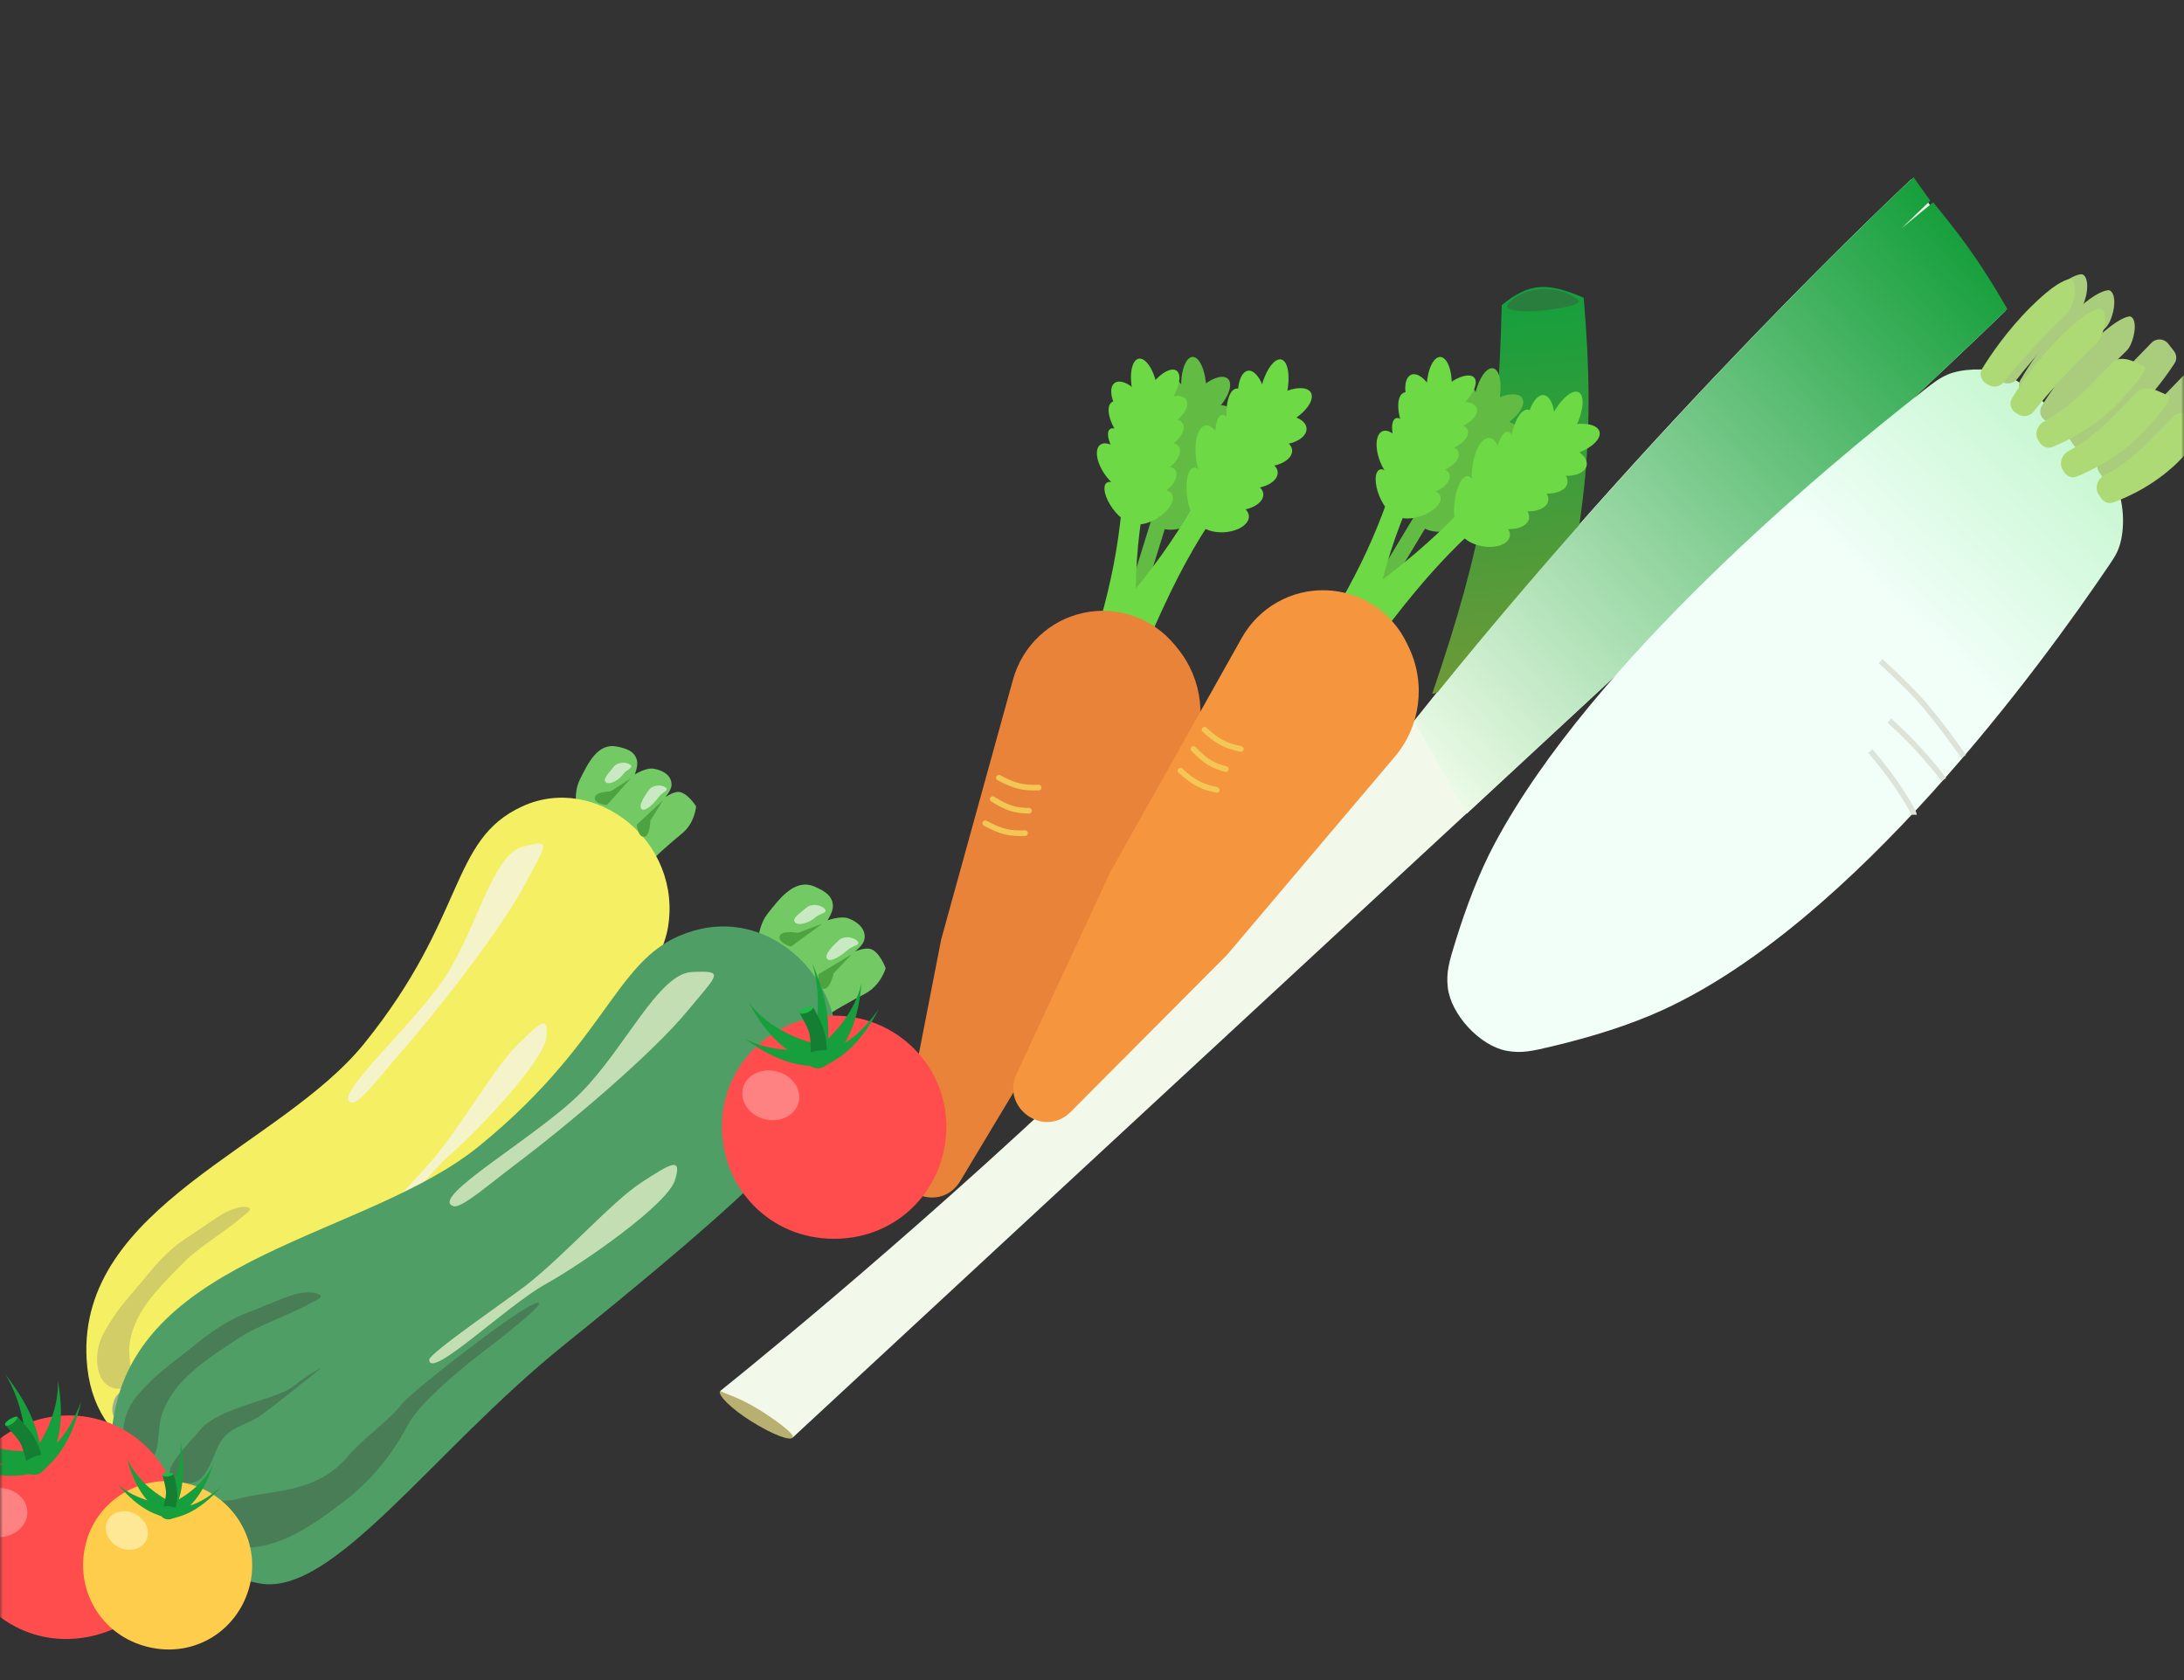 <svg width="390" height="300" viewBox="0 0 390 300" fill="none" xmlns="http://www.w3.org/2000/svg">
<rect x="0" y="0" width="390" height="300" fill="#333333" stroke="none"/>
<mask id="mask0_153_409" style="mask-type:alpha" maskUnits="userSpaceOnUse" x="0" y="0" width="390" height="300">
<rect width="390" height="300" fill="#D9D9D9"/>
</mask>
<g mask="url(#mask0_153_409)">
<path d="M103.43 146.496C103.43 146.496 102.003 142.324 103.518 139.259C105.033 136.195 106.773 132.609 110.18 133.311C111.832 133.651 113.332 134.12 113.743 135.768C113.985 136.737 113.353 138.296 113.353 138.296C113.353 138.296 115.28 137.073 116.6 137.251C118.309 137.481 119.984 138.451 119.918 140.187C119.881 141.134 118.813 142.345 118.813 142.345C118.813 142.345 120.136 141.409 121.1 141.408C122.7 141.407 124.303 143.981 124.303 143.981C124.303 143.981 124.107 146.914 121.849 148.776C120.027 150.277 116.91 152.958 116.323 153.847C116.494 154.012 116.527 154.113 116.392 154.136C116.188 154.171 116.182 154.061 116.323 153.847C115.158 152.723 107.583 148.652 103.43 146.496Z" fill="#73CA65"/>
<path d="M15.464 242.675C13.949 215.333 50.058 204.861 65.028 186.349C83.417 163.609 80.184 149.977 93.281 143.984C106.378 137.99 121.968 150.326 119.251 165.766C117.774 174.164 106.034 190.018 85.193 215.549C67.715 236.959 56.644 263.741 44.432 264.013C32.22 264.284 16.425 260.019 15.464 242.675Z" fill="#F4EF63"/>
<path d="M21.219 247.99C17.004 247.903 16.448 241.925 18.443 238.185C20.691 233.972 23.04 231.627 25.312 228.875C27.444 226.293 29.651 223.42 33.525 220.908C37.525 218.315 39.255 216.867 41.056 216.127C41.705 215.861 42.993 215.401 43.839 215.521C45.548 215.764 44.24 216.428 42.738 217.721C40.39 219.744 35.6 222.656 33.009 225.226C27.197 230.992 24.212 234.436 23.216 239.404C22.428 243.335 25.201 248.071 21.219 247.99Z" fill="#D2CD67"/>
<path d="M28.157 250.492C23.941 250.406 27.818 245.056 29.814 241.316C32.061 237.103 40.995 233.973 43.267 231.221C45.539 228.469 47.106 227.374 47.106 227.374C47.106 227.374 40.823 235.033 38.954 237.066C36.962 239.235 33.896 239.849 33.108 243.781C32.32 247.712 32.139 250.573 28.157 250.492Z" fill="#D2CD67"/>
<path d="M30.669 255.526C31.967 259.566 34.523 259.335 38.732 259.076C45.372 258.668 50.216 253.876 55.288 247.942C59.427 243.099 61.666 237.965 62.936 233.505C64.247 228.899 71.875 220.032 71.875 220.032C71.875 220.032 80.275 210.366 79.916 209.585C79.192 208.008 62.111 228.454 61.315 230.276C60.07 233.124 56.093 237.316 54.397 240.556C50.594 247.824 42.69 248.729 38.255 251.122C34.745 253.017 29.442 251.711 30.669 255.526Z" fill="#D2CD67"/>
<path d="M27.079 252.71C25.436 249.74 21.886 247.145 20.802 250.365C19.92 252.984 21.538 253.817 23.504 255.747C23.504 255.747 26.563 259.275 28.498 258.475C30.629 257.595 28.201 254.736 27.079 252.71Z" fill="#D8D9A1" stroke="#A2AF8F"/>
<path d="M108.371 143.753L112.65 138.987L109.029 141.31C109.029 141.31 106.147 141.359 106.205 142.552C106.255 143.572 108.371 143.753 108.371 143.753Z" fill="#4DA33F"/>
<path d="M113.707 147.256L118.392 142.895L116.125 146.566C116.125 146.566 116.108 149.469 114.922 149.423C113.909 149.384 113.707 147.256 113.707 147.256Z" fill="#4DA33F"/>
<path d="M62.932 196.878C58.472 196.513 73.99 182.928 79.544 174.362C85.201 165.635 88.005 152.572 93.34 151.183C98.674 149.794 97.584 150.603 93.931 157.574C89.705 165.639 78.669 179.839 71.25 188.317C68.009 192.021 64.288 196.989 62.932 196.878Z" fill="#F4F3CA"/>
<path d="M64.172 222.333C64.927 225.671 74.706 211.156 80.224 206.337C85.846 201.429 97.188 189.302 97.591 185.176C97.993 181.051 96.352 182.638 92.339 186.623C88.22 190.715 82.484 200.875 77.236 207.094C74.944 209.811 63.942 221.318 64.172 222.333Z" fill="#F4F3CA"/>
<path d="M112.533 136.548C113.245 137.081 111.961 137.323 111.255 138.28C110.55 139.236 108.921 140.229 108.208 139.696C107.496 139.163 108.83 137.949 109.535 136.993C110.241 136.036 111.821 136.015 112.533 136.548Z" fill="#C9E9C3"/>
<path d="M118.872 140.618C119.585 141.151 118.3 141.394 117.594 142.35C116.889 143.307 115.315 145.013 114.603 144.48C113.89 143.947 115.169 142.02 115.875 141.063C116.58 140.107 118.16 140.085 118.872 140.618Z" fill="#C9E9C3"/>
<path d="M135.359 170.85C135.359 170.85 134.769 166.083 137.065 163.16C139.362 160.237 142.014 156.809 145.487 158.326C147.171 159.062 148.665 159.901 148.736 161.748C148.778 162.835 147.757 164.354 147.757 164.354C147.757 164.354 150.083 163.486 151.45 163.973C153.22 164.605 154.789 166.017 154.331 167.851C154.081 168.852 152.674 169.9 152.674 169.9C152.674 169.9 154.292 169.202 155.319 169.419C157.024 169.779 158.159 172.884 158.159 172.884C158.159 172.884 157.297 175.964 154.476 177.438C152.202 178.626 148.283 180.779 147.46 181.594C147.606 181.807 147.618 181.923 147.47 181.917C147.244 181.908 147.263 181.789 147.46 181.594C146.469 180.133 139.304 174.085 135.359 170.85Z" fill="#73CA65"/>
<path d="M20.223 253.463C24.696 223.99 65.5 220.985 85.571 204.641C110.227 184.565 109.818 169.311 125.106 165.882C140.394 162.454 154.258 179.117 147.926 194.954C144.482 203.568 128.444 217.808 100.555 240.304C77.167 259.17 59.408 285.205 46.337 282.737C33.265 280.269 17.386 272.159 20.223 253.463Z" fill="#4F9E65"/>
<path d="M25.172 260.425C20.7 259.381 21.439 252.886 24.398 249.351C27.73 245.371 30.755 243.402 33.788 240.983C36.634 238.713 39.626 236.151 44.313 234.349C49.152 232.489 51.318 231.337 53.402 230.956C54.151 230.819 55.627 230.619 56.501 230.938C58.268 231.583 56.726 231.995 54.838 233.034C51.886 234.658 46.134 236.68 42.801 238.833C35.325 243.664 31.378 246.66 29.212 251.728C27.497 255.739 29.397 261.41 25.172 260.425Z" fill="#487D56"/>
<path d="M32.007 264.657C27.535 263.614 32.856 258.789 35.815 255.254C39.147 251.274 49.363 249.956 52.396 247.537C55.429 245.118 57.343 244.304 57.343 244.304C57.343 244.304 48.944 251.046 46.5 252.791C43.894 254.651 40.491 254.613 38.776 258.624C37.062 262.635 36.231 265.643 32.007 264.657Z" fill="#487D56"/>
<path d="M33.562 270.588C34.046 275.185 36.821 275.516 41.363 276.191C48.529 277.255 54.756 273.244 61.48 268.066C66.969 263.84 70.498 258.877 72.844 254.411C75.266 249.8 85.367 242.075 85.367 242.075C85.367 242.075 96.47 233.672 96.261 232.759C95.84 230.915 73.089 248.843 71.835 250.604C69.875 253.358 64.704 256.927 62.176 259.996C56.506 266.881 47.884 266.06 42.626 267.609C38.464 268.835 33.104 266.246 33.562 270.588Z" fill="#487D56"/>
<path d="M30.365 266.777C29.275 263.242 26.07 259.675 24.198 262.861C22.676 265.452 24.215 266.705 25.879 269.206C25.879 269.206 28.353 273.655 30.593 273.24C33.059 272.783 31.108 269.189 30.365 266.777Z" fill="#D8D9A1" stroke="#A2AF8F"/>
<path d="M141.235 169.043L146.855 164.931L142.48 166.589C142.48 166.589 139.398 165.99 139.195 167.275C139.021 168.373 141.235 169.043 141.235 169.043Z" fill="#4DA33F"/>
<path d="M146.14 173.98L152.103 170.392L148.87 173.792C148.87 173.792 148.205 176.88 146.953 176.564C145.882 176.293 146.14 173.98 146.14 173.98Z" fill="#4DA33F"/>
<path d="M80.995 215.386C76.323 213.99 95.882 203.02 103.706 195.147C111.677 187.127 117.573 173.841 123.566 173.566C129.558 173.291 128.217 173.906 122.773 180.509C116.475 188.147 101.555 200.785 91.763 208.143C87.485 211.357 82.415 215.81 80.995 215.386Z" fill="#C4DEB3"/>
<path d="M76.648 242.787C76.71 246.513 90.36 233.256 97.312 229.369C104.394 225.408 119.179 215.048 120.527 210.744C121.874 206.439 119.772 207.759 114.609 211.099C109.309 214.529 100.936 224.059 93.96 229.5C90.913 231.877 76.629 241.654 76.648 242.787Z" fill="#C4DEB3"/>
<path d="M147.274 162.306C147.914 163.035 146.491 163.003 145.527 163.863C144.562 164.723 142.605 165.413 141.965 164.684C141.325 163.955 143.016 162.963 143.981 162.103C144.946 161.244 146.633 161.577 147.274 162.306Z" fill="#C9E9C3"/>
<path d="M153.121 168.075C153.762 168.803 152.339 168.772 151.374 169.631C150.409 170.491 148.353 171.954 147.713 171.225C147.072 170.496 148.863 168.732 149.828 167.872C150.793 167.012 152.481 167.346 153.121 168.075Z" fill="#C9E9C3"/>
<path d="M31.471 267.432C34.237 278.006 28.343 288.999 17.16 291.965C5.978 294.931 -4.529 288.289 -7.295 277.714C-10.061 267.14 -3.625 256.266 7.08 253.427C17.785 250.587 28.705 256.858 31.471 267.432Z" fill="#FF4C4C"/>
<path d="M-7.287 261.51C-1.491 262.801 4.483 260.736 8.162 258.527L7.228 262.785C4.35 263.418 0.558 264.546 -7.287 261.51Z" fill="#169F3C"/>
<path d="M-8.314 255.025C-3.638 258.71 2.636 259.444 6.901 259.051L4.233 262.485C1.365 261.806 -2.538 261.175 -8.314 255.025Z" fill="#169F3C"/>
<path d="M10.354 246.584C10.484 252.561 7.312 258.061 4.445 261.266L8.774 261.17C9.95 258.45 11.786 254.924 10.354 246.584Z" fill="#169F3C"/>
<path d="M0.954 245.393C4.041 250.5 4.79 256.395 4.581 260.2L7.281 258.545C6.661 255.772 6.055 252.065 0.954 245.393Z" fill="#169F3C"/>
<path d="M0.922 254.435L3.11 252.995C3.11 252.995 4.213 253.995 5.63 255.921C7.046 257.847 7.54 260.434 7.54 260.434L4.8 261.375C4.8 261.375 4.202 258.479 3.441 257.361C2.871 256.523 0.922 254.435 0.922 254.435Z" fill="#147F32"/>
<path d="M3.104 252.988C3.221 253.188 2.676 253.929 2.048 254.303C1.419 254.677 1.045 254.651 0.927 254.452C0.81 254.252 0.994 253.957 1.552 253.53C2.181 253.156 2.949 252.815 3.104 252.988Z" fill="#1DBC49"/>
<path d="M14.528 250.243C12.277 255.775 10.167 258.535 6.268 260.32L7.293 262.979C9.451 260.959 12.532 258.465 14.528 250.243Z" fill="#169F3C"/>
<ellipse cx="2.501" cy="0.944" rx="2.501" ry="0.944" transform="matrix(0.932 -0.364 0.36 0.933 3.698 261.069)" fill="#169F3C"/>
<path d="M7.63 262.57C7.567 262.408 7.125 262.43 6.642 262.618C6.16 262.807 5.769 262.96 5.186 263.188C5.59 263.368 6.386 263.394 6.869 263.205C7.351 263.016 7.921 262.456 7.63 262.57Z" fill="#169F3C"/>
<ellipse cx="5.144" cy="4.396" rx="5.144" ry="4.396" transform="matrix(0.999 -0.024 0.024 1 -5.496 265.816)" fill="#FF8282"/>
<path d="M44.622 282.996C42.687 291.001 34.865 296.155 26.4 294.08C17.934 292.005 13.339 283.807 15.274 275.802C17.209 267.797 25.347 262.918 33.451 264.904C41.556 266.89 46.557 274.99 44.622 282.996Z" fill="#FFCD4C"/>
<path d="M21.052 265.069C24.433 268.018 29.127 268.808 32.351 268.674L30.215 271.157C28.082 270.537 25.169 269.915 21.052 265.069Z" fill="#169F3C"/>
<path d="M22.682 260.401C24.468 264.532 28.363 267.285 31.329 268.566L28.337 269.877C26.68 268.391 24.318 266.562 22.682 260.401Z" fill="#169F3C"/>
<path d="M38.057 261.553C36.015 265.56 31.953 268.058 28.912 269.146L31.814 270.647C33.563 269.269 36.035 267.596 38.057 261.553Z" fill="#169F3C"/>
<path d="M32.255 257.368C32.48 261.866 30.877 266.043 29.382 268.489L31.761 268.368C32.338 266.307 33.258 263.631 32.255 257.368Z" fill="#169F3C"/>
<path d="M29.012 263.347L30.975 263.184C30.975 263.184 31.349 264.245 31.602 266.033C31.854 267.82 31.259 269.713 31.259 269.713L29.108 269.346C29.108 269.346 29.744 267.211 29.638 266.196C29.559 265.435 29.012 263.347 29.012 263.347Z" fill="#147F32"/>
<path d="M30.973 263.177C30.98 263.351 30.355 263.645 29.805 263.666C29.255 263.687 29.016 263.534 29.009 263.36C29.003 263.185 29.23 263.056 29.752 262.975C30.302 262.954 30.932 263.006 30.973 263.177Z" fill="#1DBC49"/>
<path d="M39.52 265.486C36.057 268.337 33.677 269.404 30.457 269.178L30.189 271.31C32.338 270.751 35.269 270.212 39.52 265.486Z" fill="#169F3C"/>
<ellipse cx="1.885" cy="0.711" rx="1.885" ry="0.711" transform="matrix(0.992 0.126 -0.125 0.993 28.488 268.746)" fill="#169F3C"/>
<path d="M30.558 271.161C30.574 271.031 30.273 270.885 29.886 270.836C29.499 270.787 29.186 270.747 28.718 270.687C28.922 270.952 29.44 271.257 29.827 271.306C30.214 271.356 30.791 271.19 30.558 271.161Z" fill="#169F3C"/>
<ellipse cx="3.875" cy="3.312" rx="3.875" ry="3.312" transform="matrix(0.89 0.458 -0.452 0.891 20.705 268.569)" fill="#FFE895"/>
<path d="M213.872 75.536L211.302 74.432L202.198 103.759C202.336 106.441 202.728 107.126 204.767 104.864L213.872 75.536Z" fill="#62BB42"/>
<ellipse cx="1.806" cy="4.682" rx="1.806" ry="4.682" transform="matrix(0.913 -0.408 0.403 0.915 201.851 85.975)" fill="#62BB42"/>
<ellipse cx="2.408" cy="5.351" rx="2.408" ry="5.351" transform="matrix(0.913 -0.408 0.403 0.915 201.356 78.871)" fill="#62BB42"/>
<ellipse cx="1.806" cy="5.351" rx="1.806" ry="5.351" transform="matrix(0.913 -0.408 0.403 0.915 204.115 76.175)" fill="#62BB42"/>
<ellipse cx="2.408" cy="6.02" rx="2.408" ry="6.02" transform="matrix(0.913 -0.408 0.403 0.915 204.697 71.52)" fill="#62BB42"/>
<ellipse cx="2.408" cy="5.351" rx="2.408" ry="5.351" transform="matrix(0.913 -0.408 0.403 0.915 205.819 68.09)" fill="#62BB42"/>
<ellipse cx="2.255" cy="5.636" rx="2.255" ry="5.636" transform="matrix(0.997 0.051 0.025 1.002 210.782 63.615)" fill="#62BB42"/>
<ellipse cx="2.432" cy="5.22" rx="2.432" ry="5.22" transform="matrix(0.652 0.756 -0.712 0.704 217.762 65.879)" fill="#62BB42"/>
<ellipse cx="2.455" cy="4.375" rx="2.455" ry="4.375" transform="matrix(0.348 0.938 -0.94 0.34 213.821 88.06)" fill="#62BB42"/>
<ellipse cx="2.455" cy="4.375" rx="2.455" ry="4.375" transform="matrix(0.348 0.938 -0.94 0.34 215.193 83.862)" fill="#62BB42"/>
<ellipse cx="2.455" cy="4.375" rx="2.455" ry="4.375" transform="matrix(0.348 0.938 -0.94 0.34 216.565 79.663)" fill="#62BB42"/>
<ellipse cx="2.455" cy="4.375" rx="2.455" ry="4.375" transform="matrix(0.348 0.938 -0.94 0.34 217.938 75.464)" fill="#62BB42"/>
<ellipse cx="2.455" cy="4.375" rx="2.455" ry="4.375" transform="matrix(0.348 0.938 -0.94 0.34 219.31 71.265)" fill="#62BB42"/>
<path d="M208.557 73.643L201.286 72.578C200.774 89.357 200.192 98.638 195.628 113.676C197.605 117.273 199.027 118.132 202.899 114.741C202.244 96.286 204.121 87.824 208.557 73.643Z" fill="#6CD945"/>
<ellipse cx="1.827" cy="4.311" rx="1.827" ry="4.311" transform="matrix(0.807 -0.592 0.585 0.81 196.146 87.289)" fill="#6CD945"/>
<ellipse cx="2.436" cy="4.927" rx="2.436" ry="4.927" transform="matrix(0.807 -0.592 0.585 0.81 194.509 80.861)" fill="#6CD945"/>
<ellipse cx="1.827" cy="4.927" rx="1.827" ry="4.927" transform="matrix(0.807 -0.592 0.585 0.81 196.739 77.701)" fill="#6CD945"/>
<ellipse cx="2.436" cy="5.542" rx="2.436" ry="5.542" transform="matrix(0.807 -0.592 0.585 0.81 196.544 73.268)" fill="#6CD945"/>
<ellipse cx="2.436" cy="4.927" rx="2.436" ry="4.927" transform="matrix(0.807 -0.592 0.585 0.81 197.07 69.831)" fill="#6CD945"/>
<ellipse cx="2.241" cy="5.267" rx="2.241" ry="5.267" transform="matrix(0.978 -0.197 0.2 0.982 201.142 64.493)" fill="#6CD945"/>
<ellipse cx="2.259" cy="5.225" rx="2.259" ry="5.225" transform="matrix(0.812 0.579 -0.574 0.823 208.263 64.874)" fill="#6CD945"/>
<ellipse cx="2.261" cy="4.425" rx="2.261" ry="4.425" transform="matrix(0.532 0.846 -0.844 0.537 208.065 86.287)" fill="#6CD945"/>
<ellipse cx="2.261" cy="4.425" rx="2.261" ry="4.425" transform="matrix(0.532 0.846 -0.844 0.537 208.708 82.081)" fill="#6CD945"/>
<ellipse cx="2.261" cy="4.425" rx="2.261" ry="4.425" transform="matrix(0.532 0.846 -0.844 0.537 209.351 77.875)" fill="#6CD945"/>
<ellipse cx="2.261" cy="4.425" rx="2.261" ry="4.425" transform="matrix(0.532 0.846 -0.844 0.537 209.995 73.668)" fill="#6CD945"/>
<ellipse cx="2.261" cy="4.425" rx="2.261" ry="4.425" transform="matrix(0.532 0.846 -0.844 0.537 210.638 69.462)" fill="#6CD945"/>
<path d="M229.206 76.915L222.977 71.721C214.611 88.485 209.706 97.588 198.409 110.289C198.546 115.063 199.458 116.74 204.637 115.483C212.711 96.357 218.43 88.819 229.206 76.915Z" fill="#6CD945"/>
<ellipse cx="1.895" cy="5.014" rx="1.895" ry="5.014" transform="matrix(0.989 -0.14 0.138 0.992 211.3 83.766)" fill="#6CD945"/>
<ellipse cx="2.527" cy="5.731" rx="2.527" ry="5.731" transform="matrix(0.989 -0.14 0.138 0.992 212.809 76.308)" fill="#6CD945"/>
<ellipse cx="1.895" cy="5.731" rx="1.895" ry="5.731" transform="matrix(0.989 -0.14 0.138 0.992 216.359 74.357)" fill="#6CD945"/>
<ellipse cx="2.527" cy="6.447" rx="2.527" ry="6.447" transform="matrix(0.989 -0.14 0.138 0.992 218.264 69.741)" fill="#6CD945"/>
<ellipse cx="2.527" cy="5.731" rx="2.527" ry="5.731" transform="matrix(0.989 -0.14 0.138 0.992 220.366 66.546)" fill="#6CD945"/>
<ellipse cx="2.377" cy="6.019" rx="2.377" ry="6.019" transform="matrix(0.941 0.333 -0.242 0.972 226.647 63.423)" fill="#6CD945"/>
<ellipse cx="2.6" cy="5.493" rx="2.6" ry="5.493" transform="matrix(0.416 0.91 -0.873 0.487 233.058 67.838)" fill="#6CD945"/>
<ellipse cx="2.629" cy="4.592" rx="2.629" ry="4.592" transform="matrix(0.081 0.998 -0.996 0.066 222.802 89.487)" fill="#6CD945"/>
<ellipse cx="2.629" cy="4.592" rx="2.629" ry="4.592" transform="matrix(0.081 0.998 -0.996 0.066 225.376 85.576)" fill="#6CD945"/>
<ellipse cx="2.629" cy="4.592" rx="2.629" ry="4.592" transform="matrix(0.081 0.998 -0.996 0.066 227.95 81.665)" fill="#6CD945"/>
<ellipse cx="2.629" cy="4.592" rx="2.629" ry="4.592" transform="matrix(0.081 0.998 -0.996 0.066 230.524 77.754)" fill="#6CD945"/>
<ellipse cx="2.629" cy="4.592" rx="2.629" ry="4.592" transform="matrix(0.081 0.998 -0.996 0.066 233.098 73.843)" fill="#6CD945"/>
<rect width="3.675" height="4.68" transform="matrix(0.292 -0.959 0.953 0.295 196.591 114.324)" fill="#6CD945"/>
<path d="M160.481 206.627C159.191 213.234 168.004 216.666 171.464 210.903L191.851 176.95L212.485 135.318C215.653 128.926 214.78 121.254 210.259 115.75L209.766 115.15C205.812 110.336 199.528 108.135 193.461 109.438V109.438C187.399 110.741 182.557 115.327 180.894 121.341L168.077 167.714L160.481 206.627Z" fill="#E98339"/>
<path d="M178.365 138.87C181.219 140.401 182.783 140.741 185.476 140.627" stroke="#F2C756" stroke-linecap="round"/>
<path d="M175.941 147.008C178.795 148.539 180.358 148.88 183.052 148.765" stroke="#F2C756" stroke-linecap="round"/>
<path d="M177.261 142.689C179.904 144.327 181.327 144.738 183.744 144.764" stroke="#F2C756" stroke-linecap="round"/>
<path d="M168.994 201.153C168.994 212.088 160.514 221.206 148.95 221.206C137.386 221.206 128.906 212.088 128.906 201.153C128.906 190.218 137.88 181.354 148.95 181.354C160.02 181.354 168.994 190.218 168.994 201.153Z" fill="#FF4C4C"/>
<path d="M133.012 185.485C138.291 188.22 144.59 187.756 148.707 186.563L146.726 190.441C143.783 190.315 139.831 190.433 133.012 185.485Z" fill="#169F3C"/>
<path d="M133.66 178.951C137.249 183.713 143.13 186.033 147.355 186.747L143.905 189.383C141.305 187.99 137.689 186.379 133.66 178.951Z" fill="#169F3C"/>
<path d="M153.846 175.577C152.461 181.39 148.002 185.895 144.419 188.259L148.63 189.276C150.455 186.948 153.122 184.009 153.846 175.577Z" fill="#169F3C"/>
<path d="M145.058 172.014C146.751 177.744 145.985 183.637 144.82 187.263L147.85 186.355C147.952 183.514 148.303 179.774 145.058 172.014Z" fill="#169F3C"/>
<path d="M142.74 180.75L145.22 179.918C145.22 179.918 146.034 181.168 146.917 183.394C147.799 185.62 147.622 188.248 147.622 188.248L144.735 188.455C144.735 188.455 144.889 185.501 144.436 184.225C144.097 183.269 142.74 180.75 142.74 180.75Z" fill="#147F32"/>
<path d="M145.216 179.91C145.279 180.133 144.565 180.71 143.862 180.91C143.16 181.111 142.804 180.99 142.741 180.767C142.678 180.544 142.931 180.306 143.578 180.036C144.281 179.835 145.11 179.702 145.216 179.91Z" fill="#1DBC49"/>
<path d="M156.958 180.186C153.381 184.958 150.643 187.086 146.421 187.811L146.74 190.646C149.337 189.246 152.948 187.625 156.958 180.186Z" fill="#169F3C"/>
<ellipse cx="2.5" cy="0.944" rx="2.5" ry="0.944" transform="matrix(0.994 -0.113 0.112 0.994 143.747 187.877)" fill="#169F3C"/>
<path d="M147.169 190.337C147.15 190.164 146.717 190.071 146.202 190.13C145.688 190.189 145.271 190.236 144.65 190.307C144.995 190.585 145.758 190.814 146.273 190.756C146.787 190.697 147.479 190.301 147.169 190.337Z" fill="#169F3C"/>
<ellipse cx="5.141" cy="4.398" rx="5.141" ry="4.398" transform="matrix(0.972 0.233 -0.23 0.973 133.655 190.109)" fill="#FF8282"/>
<path d="M128.583 248.397C128.583 248.397 160.402 223.074 194.816 190.382C214.71 171.483 235.501 150.155 251.579 129.902C295.468 74.614 341.337 31.977 341.337 31.977L358.107 55.52C339.345 73.874 240.663 164.779 141.57 256.684L128.583 248.397Z" fill="#F2F8EA"/>
<path d="M255.748 123.896C264.909 97.125 267.487 81.915 268.171 54.481C273.181 50.389 276.451 50.442 282.802 53.166C284.938 78.091 283.262 92.625 276.754 119.234L255.748 123.896Z" fill="url(#paint0_linear_153_409)"/>
<path fill-rule="evenodd" clip-rule="evenodd" d="M261.901 145.315C310.446 100.335 347.668 65.749 358.467 55.184C354.291 48.025 351.53 43.891 346.046 37.159C345.946 37.037 345.846 36.914 345.744 36.79C345.565 36.571 345.383 36.349 345.198 36.124L339.544 40.782L344.684 35.835L341.697 31.642C341.697 31.642 296.254 73.882 252.552 128.795L261.901 145.315Z" fill="url(#paint1_linear_153_409)"/>
<path d="M135.845 251.889C137.315 252.799 142.052 256.022 141.57 256.684C141.089 257.345 138.054 256.205 134.305 253.886C130.557 251.566 128.102 249.059 128.583 248.397C129.794 248.979 132.097 249.57 135.845 251.889Z" fill="#B7B070"/>
<path d="M281.982 53.721C282.059 54.447 278.867 55.09 275.503 55.452C272.139 55.813 269.21 55.482 269.133 54.757C269.056 54.031 271.423 52.012 274.787 51.651C278.151 51.29 280.954 52.686 281.982 53.721Z" fill="#2A7E3D"/>
<path d="M264.698 77.442L262.468 75.747L246.622 102.006C246.115 104.642 246.332 105.402 248.852 103.7L264.698 77.442Z" fill="#62BB42"/>
<ellipse cx="1.804" cy="4.686" rx="1.804" ry="4.686" transform="matrix(0.985 -0.174 0.172 0.985 250.536 84.659)" fill="#62BB42"/>
<ellipse cx="2.406" cy="5.356" rx="2.406" ry="5.356" transform="matrix(0.985 -0.174 0.172 0.985 251.752 77.645)" fill="#62BB42"/>
<ellipse cx="1.804" cy="5.356" rx="1.804" ry="5.356" transform="matrix(0.985 -0.174 0.172 0.985 255.075 75.696)" fill="#62BB42"/>
<ellipse cx="2.406" cy="6.025" rx="2.406" ry="6.025" transform="matrix(0.985 -0.174 0.172 0.985 256.753 71.32)" fill="#62BB42"/>
<ellipse cx="2.406" cy="5.356" rx="2.406" ry="5.356" transform="matrix(0.985 -0.174 0.172 0.985 258.661 68.262)" fill="#62BB42"/>
<ellipse cx="2.254" cy="5.64" rx="2.254" ry="5.64" transform="matrix(0.956 0.292 -0.215 0.977 264.548 65.122)" fill="#62BB42"/>
<ellipse cx="2.434" cy="5.216" rx="2.434" ry="5.216" transform="matrix(0.452 0.891 -0.86 0.511 270.782 69.011)" fill="#62BB42"/>
<ellipse cx="2.458" cy="4.371" rx="2.458" ry="4.371" transform="matrix(0.114 0.994 -0.995 0.102 261.655 89.585)" fill="#62BB42"/>
<ellipse cx="2.458" cy="4.371" rx="2.458" ry="4.371" transform="matrix(0.114 0.994 -0.995 0.102 263.99 85.842)" fill="#62BB42"/>
<ellipse cx="2.458" cy="4.371" rx="2.458" ry="4.371" transform="matrix(0.114 0.994 -0.995 0.102 266.326 82.1)" fill="#62BB42"/>
<ellipse cx="2.458" cy="4.371" rx="2.458" ry="4.371" transform="matrix(0.114 0.994 -0.995 0.102 268.661 78.357)" fill="#62BB42"/>
<ellipse cx="2.458" cy="4.371" rx="2.458" ry="4.371" transform="matrix(0.114 0.994 -0.995 0.102 270.997 74.614)" fill="#62BB42"/>
<path d="M259.992 74.315L253.19 71.519C248.682 87.682 245.899 96.549 237.875 110.038C238.934 114.009 240.109 115.187 244.678 112.834C248.452 94.763 252.297 87.005 259.992 74.315Z" fill="#6CD945"/>
<ellipse cx="1.826" cy="4.314" rx="1.826" ry="4.314" transform="matrix(0.926 -0.379 0.374 0.927 244.684 84.552)" fill="#6CD945"/>
<ellipse cx="2.434" cy="4.931" rx="2.434" ry="4.931" transform="matrix(0.926 -0.379 0.374 0.927 244.632 77.917)" fill="#6CD945"/>
<ellipse cx="1.826" cy="4.931" rx="1.826" ry="4.931" transform="matrix(0.926 -0.379 0.374 0.927 247.552 75.39)" fill="#6CD945"/>
<ellipse cx="2.434" cy="5.547" rx="2.434" ry="5.547" transform="matrix(0.926 -0.379 0.374 0.927 248.422 71.04)" fill="#6CD945"/>
<ellipse cx="2.434" cy="4.931" rx="2.434" ry="4.931" transform="matrix(0.926 -0.379 0.374 0.927 249.753 67.832)" fill="#6CD945"/>
<ellipse cx="2.24" cy="5.27" rx="2.24" ry="5.27" transform="matrix(0.997 0.046 -0.04 1.001 254.982 63.637)" fill="#6CD945"/>
<ellipse cx="2.26" cy="5.222" rx="2.26" ry="5.222" transform="matrix(0.649 0.758 -0.754 0.66 261.802 65.734)" fill="#6CD945"/>
<ellipse cx="2.263" cy="4.421" rx="2.263" ry="4.421" transform="matrix(0.314 0.949 -0.949 0.317 256.492 86.469)" fill="#6CD945"/>
<ellipse cx="2.263" cy="4.421" rx="2.263" ry="4.421" transform="matrix(0.314 0.949 -0.949 0.317 258.122 82.542)" fill="#6CD945"/>
<ellipse cx="2.263" cy="4.421" rx="2.263" ry="4.421" transform="matrix(0.314 0.949 -0.949 0.317 259.751 78.615)" fill="#6CD945"/>
<ellipse cx="2.263" cy="4.421" rx="2.263" ry="4.421" transform="matrix(0.314 0.949 -0.949 0.317 261.381 74.689)" fill="#6CD945"/>
<ellipse cx="2.263" cy="4.421" rx="2.263" ry="4.421" transform="matrix(0.314 0.949 -0.949 0.317 263.011 70.762)" fill="#6CD945"/>
<path d="M279.251 82.496L274.447 75.945C262.32 90.188 255.384 97.835 241.383 107.425C240.375 112.091 240.86 113.94 246.187 113.976C258.595 97.369 265.947 91.438 279.251 82.496Z" fill="#6CD945"/>
<ellipse cx="1.894" cy="5.018" rx="1.894" ry="5.018" transform="matrix(0.994 0.104 -0.103 0.995 260.235 84.805)" fill="#6CD945"/>
<ellipse cx="2.525" cy="5.735" rx="2.525" ry="5.735" transform="matrix(0.994 0.104 -0.103 0.995 263.481 77.933)" fill="#6CD945"/>
<ellipse cx="1.894" cy="5.735" rx="1.894" ry="5.735" transform="matrix(0.994 0.104 -0.103 0.995 267.394 76.9)" fill="#6CD945"/>
<ellipse cx="2.525" cy="6.452" rx="2.525" ry="6.452" transform="matrix(0.994 0.104 -0.103 0.995 270.346 72.881)" fill="#6CD945"/>
<ellipse cx="2.525" cy="5.735" rx="2.525" ry="5.735" transform="matrix(0.994 0.104 -0.103 0.995 273.15 70.29)" fill="#6CD945"/>
<ellipse cx="2.376" cy="6.022" rx="2.376" ry="6.022" transform="matrix(0.835 0.551 -0.467 0.884 279.992 68.781)" fill="#6CD945"/>
<ellipse cx="2.602" cy="5.49" rx="2.602" ry="5.49" transform="matrix(0.186 0.983 -0.964 0.261 285.16 74.62)" fill="#6CD945"/>
<ellipse cx="2.631" cy="4.588" rx="2.631" ry="4.588" transform="matrix(-0.16 0.988 -0.984 -0.178 270.031 93.146)" fill="#6CD945"/>
<ellipse cx="2.631" cy="4.588" rx="2.631" ry="4.588" transform="matrix(-0.16 0.988 -0.984 -0.178 273.464 89.974)" fill="#6CD945"/>
<ellipse cx="2.631" cy="4.588" rx="2.631" ry="4.588" transform="matrix(-0.16 0.988 -0.984 -0.178 276.897 86.802)" fill="#6CD945"/>
<ellipse cx="2.631" cy="4.588" rx="2.631" ry="4.588" transform="matrix(-0.16 0.988 -0.984 -0.178 280.33 83.63)" fill="#6CD945"/>
<ellipse cx="2.631" cy="4.588" rx="2.631" ry="4.588" transform="matrix(-0.16 0.988 -0.984 -0.178 283.763 80.458)" fill="#6CD945"/>
<rect width="3.675" height="4.68" transform="matrix(0.513 -0.86 0.855 0.517 238.655 110.9)" fill="#6CD945"/>
<path d="M181.545 191.737C178.714 197.838 186.447 203.305 191.183 198.55L219.085 170.536L249.063 135.129C253.666 129.693 254.652 122.036 251.579 115.597L251.244 114.895C248.557 109.265 242.985 105.605 236.784 105.4V105.4C230.589 105.195 224.793 108.472 221.742 113.907L198.218 155.809L181.545 191.737Z" fill="#F5953E"/>
<path d="M215.097 130.307C217.502 132.485 218.938 133.194 221.579 133.736" stroke="#F2C756" stroke-linecap="round"/>
<path d="M210.799 137.619C213.204 139.797 214.64 140.506 217.281 141.048" stroke="#F2C756" stroke-linecap="round"/>
<path d="M213.113 133.747C215.287 135.977 216.57 136.721 218.91 137.332" stroke="#F2C756" stroke-linecap="round"/>
<path d="M266.908 150.627C284.352 117.978 326.022 83.359 343.547 69.682C345.367 68.262 346.276 67.552 347.746 66.903C350.157 65.84 354.608 65.647 357.101 66.498C358.62 67.017 359.224 67.409 360.43 68.193C361.263 68.734 362.046 69.299 362.718 69.871C364.876 71.706 367.806 74.472 369.096 75.701C369.254 75.852 369.332 75.927 369.435 76.029C369.619 76.212 369.86 76.469 370.031 76.664C370.127 76.773 370.197 76.857 370.337 77.024C371.667 78.609 374.96 82.576 377.052 85.445V85.445C377.3 85.784 377.424 85.954 377.881 86.836C379.437 89.836 379.537 95.446 378.088 98.5C377.662 99.397 377.328 99.891 376.661 100.878C364.386 119.025 331.108 164.638 297.002 180.308C290.91 183.107 283.961 185.209 277.476 186.762C273.628 187.683 271.704 188.144 268.982 187.623C264.243 186.715 259.111 181.18 258.538 176.355C258.209 173.586 258.792 171.701 259.959 167.932C261.772 162.075 264.074 155.933 266.908 150.627Z" fill="url(#paint2_linear_153_409)"/>
<path d="M364.566 53.806C360.266 58.058 357.311 62.674 355.937 65.036C355.418 65.928 355.723 67.048 356.591 67.6L357.468 68.157C358.377 68.735 359.586 68.49 360.243 67.633C361.54 65.943 363.963 62.973 367.637 59.196C369.082 57.71 370.22 56.584 371.115 55.736C372.344 54.571 373.175 51.112 372.439 49.582C372.266 49.222 371.969 48.933 371.574 48.974C370.655 49.071 368.567 49.849 364.566 53.806Z" fill="#AACC7D"/>
<path d="M369.4 56.658C365.1 60.91 362.145 65.526 360.771 67.888C360.252 68.781 360.557 69.9 361.425 70.452L362.302 71.01C363.211 71.587 364.42 71.342 365.077 70.486C366.374 68.795 368.797 65.826 372.471 62.048C373.916 60.562 375.054 59.437 375.949 58.588C377.178 57.423 378.009 53.964 377.273 52.434C377.1 52.075 376.803 51.785 376.408 51.827C375.489 51.923 373.401 52.701 369.4 56.658Z" fill="#AACC7D"/>
<path d="M373.292 61.455C369.058 65.658 366.049 70.132 364.604 72.475C364.041 73.388 364.356 74.562 365.271 75.114L365.752 75.405C366.648 75.946 367.811 75.707 368.458 74.882C369.761 73.22 372.222 70.249 375.939 66.426C377.55 64.77 378.776 63.559 379.708 62.678C380.816 61.632 381.609 58.489 380.995 57.09C380.835 56.727 380.538 56.445 380.149 56.512C379.254 56.667 377.235 57.54 373.292 61.455Z" fill="#AACC7D"/>
<path d="M388.262 78.305C384.141 82.727 380.163 85.191 378.111 86.286C377.285 86.726 376.296 86.434 375.766 85.659L374.873 84.352C374.217 83.393 374.481 82.037 375.387 81.313C376.794 80.188 379.083 78.191 382.332 74.85L390.352 66.603C390.956 65.983 391.887 65.824 392.66 66.21L394.4 67.078C395.422 67.589 395.795 68.845 395.153 69.794C393.948 71.576 391.728 74.584 388.262 78.305Z" fill="#AACC7D"/>
<path d="M381.012 74.028C376.795 78.555 373.454 79.817 371.87 80.168C371.247 80.306 370.653 79.99 370.291 79.461L369.389 78.145C368.618 77.021 369.106 75.303 370.232 74.542C371.718 73.538 373.893 71.807 376.751 68.868L384.197 61.212C385.039 60.346 386.443 60.426 387.186 61.379L388.202 62.681C388.699 63.317 388.763 64.189 388.324 64.868C387.262 66.508 384.938 69.812 381.012 74.028Z" fill="#AACC7D"/>
<path d="M362.654 54.792C358.42 58.996 355.41 63.47 353.966 65.813C353.403 66.726 353.717 67.9 354.632 68.452L355.114 68.743C356.009 69.284 357.173 69.045 357.819 68.22C359.122 66.558 361.583 63.587 365.301 59.764C366.912 58.108 368.138 56.897 369.07 56.017C370.177 54.97 370.971 51.827 370.357 50.428C370.197 50.065 369.899 49.783 369.51 49.85C368.616 50.005 366.597 50.878 362.654 54.792Z" fill="#ADDA74"/>
<path d="M367.993 60.059C363.758 64.262 360.749 68.736 359.304 71.079C358.742 71.992 359.056 73.166 359.971 73.718L360.453 74.009C361.348 74.55 362.511 74.311 363.158 73.486C364.461 71.824 366.922 68.853 370.639 65.03C372.251 63.374 373.477 62.163 374.409 61.282C375.516 60.236 376.31 57.093 375.695 55.694C375.536 55.331 375.238 55.049 374.849 55.116C373.955 55.271 371.936 56.144 367.993 60.059Z" fill="#ADDA74"/>
<path d="M389.73 81.69C385.3 86.434 379.856 88.816 377.369 89.721C376.567 90.014 375.695 89.688 375.219 88.975L374.758 88.284C373.999 87.146 374.547 85.509 375.757 84.88C377.759 83.84 380.757 81.909 384.071 78.501L388.082 74.377C389.04 73.393 390.585 73.746 391.822 74.336L393.738 75.251C393.91 75.334 394.13 75.406 394.151 75.597C394.203 76.055 393.687 77.454 389.73 81.69Z" fill="#ADDA74"/>
<path d="M382.955 76.924C378.573 81.601 373.328 84.1 370.865 85.094C370.038 85.427 369.121 85.094 368.636 84.341L368.352 83.9C367.634 82.785 368.149 81.219 369.31 80.588C371.272 79.522 374.27 77.539 377.64 74.073L381.599 70.003C382.572 69.003 384.219 69.307 385.49 69.875L387.021 70.559C387.203 70.64 387.435 70.72 387.437 70.92C387.441 71.392 386.827 72.791 382.955 76.924Z" fill="#ADDA74"/>
<path d="M378.576 71.647C374.194 76.325 368.95 78.824 366.486 79.818C365.659 80.151 364.742 79.818 364.258 79.065L363.974 78.624C363.256 77.509 363.771 75.943 364.931 75.312C366.893 74.246 369.891 72.263 373.262 68.797L377.221 64.727C378.194 63.727 379.841 64.031 381.112 64.599L382.643 65.282C382.825 65.364 383.056 65.444 383.058 65.644C383.062 66.116 382.448 67.514 378.576 71.647Z" fill="#ADDA74"/>
<path d="M335.831 118.05C335.831 118.05 340.283 122.123 342.869 124.992C346.198 128.685 350.66 135.07 350.66 135.07" stroke="#DCE4DA"/>
<path d="M333.996 134.104C333.996 134.104 336.907 137.487 339.044 140.709C341.795 144.856 341.782 145.486 341.782 145.486" stroke="#DCE4DA"/>
<path d="M337.382 128.678C337.382 128.678 340.136 131.075 342.722 133.944C346.051 137.637 347.1 139.22 347.1 139.22" stroke="#DCE4DA"/>
</g>
<defs>
<linearGradient id="paint0_linear_153_409" x1="274.032" y1="53.954" x2="280.121" y2="121.705" gradientUnits="userSpaceOnUse">
<stop stop-color="#169F3C"/>
<stop offset="1" stop-color="#6E9938"/>
</linearGradient>
<linearGradient id="paint1_linear_153_409" x1="252.147" y1="134.674" x2="352.133" y2="43.028" gradientUnits="userSpaceOnUse">
<stop stop-color="#ECFBE7"/>
<stop offset="1" stop-color="#169F3C"/>
</linearGradient>
<linearGradient id="paint2_linear_153_409" x1="338.143" y1="109.317" x2="396.545" y2="47.19" gradientUnits="userSpaceOnUse">
<stop stop-color="#F2FFF9"/>
<stop offset="1" stop-color="#A0F0AD"/>
</linearGradient>
</defs>
</svg>
